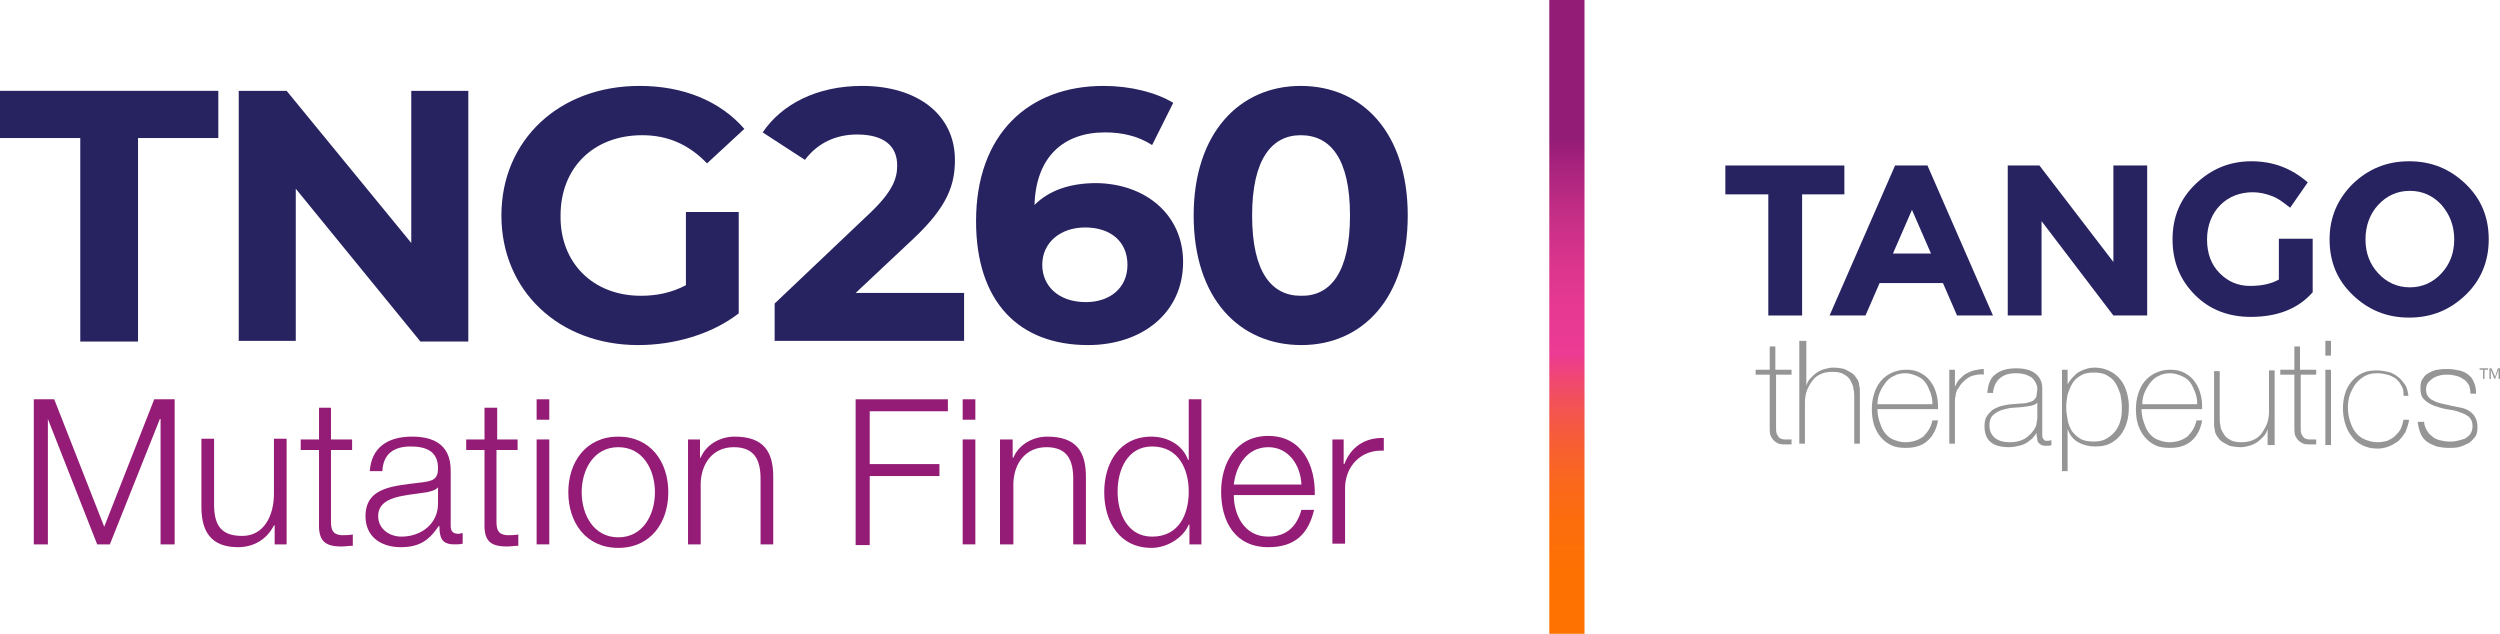 <?xml version="1.0" encoding="UTF-8"?>
<!-- Generator: Adobe Illustrator 27.4.1, SVG Export Plug-In . SVG Version: 6.00 Build 0)  -->
<svg xmlns="http://www.w3.org/2000/svg" xmlns:xlink="http://www.w3.org/1999/xlink" version="1.1" id="Layer_1" x="0px" y="0px" viewBox="0 0 355 90" style="enable-background:new 0 0 355 90;" xml:space="preserve">
<style type="text/css">
	.st0{fill:#272361;}
	.st1{fill:#941C76;}
	.st2{fill:url(#SVGID_1_);}
	.st3{fill:#959595;}
</style>
<g>
	<g>
		<path class="st0" d="M11.4,19.6H0v-6.7h31v6.7H19.6v28.9h-8.2V19.6z"></path>
		<path class="st0" d="M66.5,12.9v35.6h-6.8L42,26.8v21.6h-8.1V12.9h6.8l17.7,21.6V12.9H66.5z"></path>
		<path class="st0" d="M97.4,30.1h7.5v14.4C101,47.5,95.7,49,90.6,49c-11.2,0-19.4-7.7-19.4-18.4s8.2-18.4,19.6-18.4    c6.2,0,11.4,2.1,14.9,6.1l-5.3,4.9c-2.6-2.7-5.6-4-9.2-4c-6.9,0-11.6,4.6-11.6,11.4C79.5,37.3,84.2,42,91,42    c2.2,0,4.3-0.4,6.4-1.5V30.1z"></path>
		<path class="st0" d="M136.9,41.7v6.7H110v-5.3l13.7-13c3.1-3,3.7-4.8,3.7-6.6c0-2.8-1.9-4.4-5.7-4.4c-3,0-5.6,1.2-7.4,3.6l-6-3.9    c2.7-4,7.7-6.6,14.1-6.6c7.9,0,13.2,4.1,13.2,10.5c0,3.5-1,6.6-5.9,11.2l-8.2,7.7H136.9z"></path>
		<path class="st0" d="M168,37.2c0,7.3-5.9,11.8-13.5,11.8c-9.8,0-15.9-6.1-15.9-17.6c0-12.3,7.4-19.2,18.1-19.2    c3.8,0,7.4,0.9,9.9,2.4l-3,6c-2-1.3-4.3-1.8-6.7-1.8c-5.9,0-9.8,3.5-10,10.3c2.1-2.1,5.1-3.1,8.8-3.1    C162.7,26.1,168,30.5,168,37.2z M160.1,37.6c0-3.3-2.4-5.3-6-5.3c-3.6,0-6.1,2.2-6.1,5.3c0,3,2.3,5.3,6.2,5.3    C157.6,42.9,160.1,40.9,160.1,37.6z"></path>
		<path class="st0" d="M169.5,30.6c0-11.7,6.5-18.4,15.2-18.4c8.8,0,15.2,6.7,15.2,18.4S193.5,49,184.8,49    C176,49,169.5,42.4,169.5,30.6z M191.7,30.6c0-8.1-2.8-11.4-7-11.4c-4.1,0-6.9,3.4-6.9,11.4c0,8.1,2.8,11.4,6.9,11.4    C188.9,42.1,191.7,38.7,191.7,30.6z"></path>
	</g>
	<g>
		<path class="st1" d="M4.8,56.7h2.9l7.1,18.1l7.1-18.1h2.9v20.6h-2V59.5h-0.1l-7.1,17.8h-1.8L6.8,59.5H6.8v17.8h-2V56.7z"></path>
		<path class="st1" d="M40.7,77.3H39v-2.7h-0.1c-1,2-2.9,3.1-5.1,3.1c-3.8,0-5.2-2.2-5.2-5.7v-9.7h1.8v9.7c0.1,2.7,1.1,4.1,4,4.1    c3.1,0,4.5-2.9,4.5-6v-7.8h1.8V77.3z"></path>
		<path class="st1" d="M47,62.4h3v1.5h-3V74c0,1.2,0.2,1.9,1.5,2c0.5,0,1,0,1.6-0.1v1.6c-0.5,0-1.1,0.1-1.6,0.1    c-2.4,0-3.3-0.8-3.2-3.4V63.9h-2.6v-1.5h2.6v-4.5H47V62.4z"></path>
		<path class="st1" d="M52.5,67c0.2-3.5,2.6-5,6-5c2.6,0,5.5,0.8,5.5,4.8v7.9c0,0.7,0.3,1.1,1.1,1.1c0.2,0,0.4-0.1,0.6-0.1v1.5    c-0.4,0.1-0.7,0.1-1.2,0.1c-1.8,0-2.1-1-2.1-2.6h-0.1c-1.3,1.9-2.6,3-5.4,3c-2.7,0-5-1.4-5-4.4c0-4.2,4.1-4.3,8-4.8    c1.5-0.2,2.3-0.4,2.3-2c0-2.5-1.8-3.1-3.9-3.1c-2.3,0-3.9,1-4,3.5H52.5z M62.2,69.2L62.2,69.2c-0.3,0.4-1.1,0.6-1.6,0.7    c-3.1,0.5-6.9,0.5-6.9,3.4c0,1.8,1.6,2.9,3.3,2.9c2.8,0,5.2-1.8,5.2-4.7V69.2z"></path>
		<path class="st1" d="M70.5,62.4h3v1.5h-3V74c0,1.2,0.2,1.9,1.5,2c0.5,0,1,0,1.6-0.1v1.6c-0.5,0-1.1,0.1-1.6,0.1    c-2.4,0-3.3-0.8-3.2-3.4V63.9h-2.6v-1.5h2.6v-4.5h1.8V62.4z"></path>
		<path class="st1" d="M76.2,56.7H78v2.9h-1.8V56.7z M76.2,62.4H78v14.9h-1.8V62.4z"></path>
		<path class="st1" d="M94.9,69.9c0,4.3-2.5,7.9-7.1,7.9c-4.6,0-7.1-3.6-7.1-7.9s2.5-7.9,7.1-7.9C92.4,62,94.9,65.6,94.9,69.9z     M82.6,69.9c0,3.2,1.7,6.4,5.2,6.4c3.5,0,5.2-3.2,5.2-6.4c0-3.2-1.7-6.4-5.2-6.4C84.3,63.5,82.6,66.7,82.6,69.9z"></path>
		<path class="st1" d="M97.6,62.4h1.8V65h0.1c0.7-1.8,2.7-3,4.8-3c4.2,0,5.5,2.2,5.5,5.7v9.6h-1.8V68c0-2.6-0.8-4.5-3.8-4.5    c-2.9,0-4.6,2.2-4.7,5.1v8.7h-1.8V62.4z"></path>
		<path class="st1" d="M121.5,56.7h13.1v1.7h-11.1v7.5h9.9v1.7h-9.9v9.8h-2V56.7z"></path>
		<path class="st1" d="M136.7,56.7h1.8v2.9h-1.8V56.7z M136.7,62.4h1.8v14.9h-1.8V62.4z"></path>
		<path class="st1" d="M142,62.4h1.8V65h0.1c0.7-1.8,2.7-3,4.8-3c4.2,0,5.5,2.2,5.5,5.7v9.6h-1.8V68c0-2.6-0.8-4.5-3.8-4.5    c-2.9,0-4.6,2.2-4.7,5.1v8.7H142V62.4z"></path>
		<path class="st1" d="M170.6,77.3h-1.7v-2.8h-0.1c-0.8,1.9-3.1,3.3-5.3,3.3c-4.5,0-6.7-3.7-6.7-7.9c0-4.2,2.2-7.9,6.7-7.9    c2.2,0,4.4,1.1,5.2,3.3h0.1v-8.6h1.8V77.3z M163.6,76.2c3.9,0,5.2-3.3,5.2-6.4c0-3.1-1.4-6.4-5.2-6.4c-3.5,0-4.9,3.3-4.9,6.4    C158.7,72.9,160.1,76.2,163.6,76.2z"></path>
		<path class="st1" d="M175.2,70.3c0,2.7,1.4,5.9,4.9,5.9c2.7,0,4.1-1.6,4.7-3.8h1.8c-0.8,3.4-2.7,5.3-6.5,5.3    c-4.7,0-6.7-3.6-6.7-7.9c0-3.9,2-7.9,6.7-7.9c4.8,0,6.7,4.2,6.6,8.4H175.2z M184.8,68.8c-0.1-2.7-1.8-5.3-4.7-5.3    c-3,0-4.6,2.6-4.9,5.3H184.8z"></path>
		<path class="st1" d="M189.1,62.4h1.7v3.5h0.1c0.9-2.4,2.9-3.8,5.6-3.7V64c-3.3-0.2-5.5,2.3-5.5,5.3v7.9h-1.8V62.4z"></path>
	</g>
</g>
<linearGradient id="SVGID_1_" gradientUnits="userSpaceOnUse" x1="222.5" y1="90" x2="222.5" y2="-9.094947e-13">
	<stop offset="0" style="stop-color:#FD7200"></stop>
	<stop offset="0.102" style="stop-color:#FD7103"></stop>
	<stop offset="0.175" style="stop-color:#FC6D0C"></stop>
	<stop offset="0.238" style="stop-color:#FA681C"></stop>
	<stop offset="0.296" style="stop-color:#F75F32"></stop>
	<stop offset="0.35" style="stop-color:#F3554E"></stop>
	<stop offset="0.401" style="stop-color:#EF4871"></stop>
	<stop offset="0.442" style="stop-color:#EB3B93"></stop>
	<stop offset="0.512" style="stop-color:#E73992"></stop>
	<stop offset="0.585" style="stop-color:#DA358D"></stop>
	<stop offset="0.661" style="stop-color:#C52E86"></stop>
	<stop offset="0.737" style="stop-color:#A8237D"></stop>
	<stop offset="0.781" style="stop-color:#931C76"></stop>
	<stop offset="1" style="stop-color:#931C76"></stop>
</linearGradient>
<rect x="220" class="st2" width="5" height="90"></rect>
<g>
	<g>
		<polygon class="st0" points="255.9,27.6 255.9,44.8 251.1,44.8 251.1,27.6 245,27.6 245,23.5 261.9,23.5 261.9,27.6   "></polygon>
		<path class="st0" d="M277.9,44.8l-2-4.6h-9l-2,4.6h-5.1l9.3-21.3h4.6l9.3,21.3H277.9z M271.5,29.8l-2.7,6.2h5.4L271.5,29.8z"></path>
		<polygon class="st0" points="300.1,23.5 304.9,23.5 304.9,44.8 300.1,44.8 289.9,31.4 289.9,44.8 285.1,44.8 285.1,23.5     289.6,23.5 300.1,37.2   "></polygon>
		<path class="st0" d="M323.6,33.9h4.8v7.6c-2.1,2.4-5.1,3.5-8.8,3.5c-3.1,0-5.8-1-7.9-3.1c-2.1-2.1-3.2-4.7-3.2-7.9    c0-3.2,1.1-5.8,3.3-7.9c2.2-2.1,4.8-3.2,7.9-3.2c3.1,0,5.7,1,8,3l-2.5,3.6c-1-0.8-1.8-1.4-2.7-1.7c-0.8-0.3-1.7-0.5-2.6-0.5    c-1.8,0-3.4,0.6-4.6,1.8c-1.2,1.2-1.9,2.9-1.9,4.9c0,2,0.6,3.6,1.8,4.8c1.2,1.2,2.6,1.8,4.3,1.8s3-0.3,4.1-0.9V33.9z"></path>
		<path class="st0" d="M350.1,41.9c-2.2,2.1-4.8,3.2-8,3.2c-3.2,0-5.8-1.1-8-3.2c-2.2-2.1-3.3-4.7-3.3-7.9c0-3.1,1.1-5.7,3.3-7.9    c2.2-2.1,4.8-3.2,8-3.2c3.2,0,5.8,1.1,8,3.2c2.2,2.1,3.3,4.7,3.3,7.9C353.4,37.1,352.3,39.8,350.1,41.9 M348.5,34    c0-1.9-0.6-3.5-1.8-4.9c-1.2-1.3-2.7-2-4.5-2c-1.8,0-3.3,0.7-4.5,2c-1.2,1.3-1.8,3-1.8,4.9c0,1.9,0.6,3.5,1.8,4.8    c1.2,1.3,2.7,2,4.5,2c1.8,0,3.3-0.7,4.5-2C347.9,37.5,348.5,35.9,348.5,34"></path>
	</g>
	<g>
		<path class="st3" d="M254.5,53.2h-2.3v7.4c0,0.4,0,0.8,0.1,1c0.1,0.2,0.2,0.4,0.4,0.6c0.2,0.1,0.4,0.2,0.7,0.2c0.3,0,0.6,0,1,0    v0.7c-0.4,0-0.8,0-1.2,0c-0.4,0-0.7-0.1-1-0.3c-0.3-0.2-0.5-0.4-0.7-0.8c-0.2-0.3-0.2-0.8-0.2-1.4v-7.4h-2v-0.7h2v-3.3h0.8v3.3    h2.3V53.2z"></path>
		<path class="st3" d="M256.5,48.4v6.4h0c0.1-0.4,0.3-0.8,0.6-1.1c0.3-0.3,0.6-0.6,0.9-0.8c0.3-0.2,0.7-0.4,1.1-0.5    c0.4-0.1,0.8-0.2,1.2-0.2c0.6,0,1.2,0.1,1.6,0.2c0.4,0.2,0.8,0.4,1.1,0.6c0.3,0.2,0.5,0.5,0.7,0.8c0.2,0.3,0.3,0.6,0.3,0.9    c0.1,0.3,0.1,0.6,0.1,0.9c0,0.3,0,0.6,0,0.8v6.6h-0.8v-6.7c0-0.3,0-0.6-0.1-1c0-0.4-0.2-0.8-0.4-1.2c-0.2-0.4-0.5-0.7-0.9-0.9    c-0.4-0.3-1-0.4-1.7-0.4c-0.6,0-1.2,0.1-1.6,0.3c-0.5,0.2-0.9,0.5-1.2,0.9c-0.3,0.4-0.6,0.9-0.8,1.4c-0.2,0.5-0.3,1.1-0.3,1.8v5.8    h-0.8V48.4H256.5z"></path>
		<path class="st3" d="M266.6,58v0.1c0,0.6,0.1,1.2,0.3,1.8c0.2,0.6,0.4,1.1,0.7,1.5c0.3,0.4,0.7,0.8,1.2,1c0.5,0.2,1.1,0.4,1.7,0.4    c1.1,0,1.9-0.3,2.6-0.8c0.6-0.6,1.1-1.3,1.3-2.3h0.8c-0.2,1.2-0.7,2.2-1.5,2.9c-0.8,0.7-1.8,1-3.1,1c-0.8,0-1.5-0.1-2.1-0.4    c-0.6-0.3-1.1-0.7-1.5-1.2c-0.4-0.5-0.7-1.1-0.9-1.7c-0.2-0.7-0.3-1.4-0.3-2.2c0-0.7,0.1-1.5,0.3-2.1c0.2-0.7,0.5-1.3,0.9-1.8    c0.4-0.5,0.9-0.9,1.5-1.2c0.6-0.3,1.3-0.5,2.1-0.5c0.8,0,1.4,0.1,2,0.4c0.6,0.3,1.1,0.7,1.4,1.1c0.4,0.5,0.7,1,0.9,1.7    c0.2,0.6,0.3,1.3,0.3,2c0,0.1,0,0.1,0,0.2c0,0.1,0,0.2,0,0.2H266.6z M274.4,57.3c0-0.6-0.1-1.1-0.3-1.6c-0.2-0.5-0.4-1-0.7-1.4    c-0.3-0.4-0.7-0.7-1.2-0.9c-0.5-0.2-1-0.4-1.6-0.4c-0.6,0-1.2,0.1-1.7,0.4c-0.5,0.2-0.9,0.6-1.2,1c-0.3,0.4-0.6,0.9-0.8,1.4    c-0.2,0.5-0.3,1.1-0.3,1.6H274.4z"></path>
		<path class="st3" d="M277.6,54.9L277.6,54.9c0.2-0.3,0.3-0.7,0.6-1c0.3-0.3,0.6-0.6,0.9-0.8c0.4-0.2,0.8-0.4,1.2-0.5    c0.5-0.1,0.9-0.2,1.4-0.2v0.8c-0.4-0.1-0.9,0-1.4,0.1c-0.5,0.1-1,0.4-1.5,0.9c-0.2,0.2-0.4,0.4-0.5,0.6c-0.1,0.2-0.3,0.4-0.4,0.6    s-0.2,0.5-0.2,0.8c-0.1,0.3-0.1,0.6-0.1,1v5.8h-0.8V52.5h0.8V54.9z"></path>
		<path class="st3" d="M289.4,61.1L289.4,61.1c-0.2,0.3-0.3,0.6-0.6,0.9c-0.2,0.3-0.5,0.5-0.9,0.8c-0.3,0.2-0.7,0.4-1.2,0.5    c-0.4,0.1-0.9,0.2-1.4,0.2c-1.1,0-2-0.2-2.6-0.7c-0.6-0.5-0.9-1.2-0.9-2.3c0-0.6,0.1-1.1,0.4-1.5c0.3-0.4,0.6-0.7,0.9-0.9    c0.4-0.2,0.8-0.4,1.3-0.5c0.5-0.1,0.9-0.2,1.3-0.2l1.2-0.1c0.6,0,1-0.1,1.3-0.2c0.3-0.1,0.6-0.2,0.7-0.4c0.2-0.2,0.3-0.4,0.3-0.6    c0-0.2,0.1-0.6,0.1-0.9c0-0.3-0.1-0.6-0.2-0.8c-0.1-0.2-0.3-0.5-0.5-0.7c-0.2-0.2-0.5-0.3-0.9-0.5c-0.4-0.1-0.8-0.2-1.4-0.2    c-1,0-1.7,0.2-2.3,0.7c-0.6,0.5-0.9,1.2-1,2.1h-0.8c0.1-1.2,0.4-2.1,1.1-2.6c0.7-0.6,1.7-0.9,3-0.9c1.3,0,2.2,0.3,2.8,0.8    c0.6,0.5,0.9,1.2,0.9,2v6.2c0,0.2,0,0.3,0,0.5c0,0.2,0,0.3,0.1,0.4c0,0.1,0.1,0.2,0.2,0.3c0.1,0.1,0.2,0.1,0.4,0.1    c0.1,0,0.3,0,0.6-0.1v0.7c-0.2,0.1-0.4,0.1-0.6,0.1c-0.3,0-0.6,0-0.8-0.1c-0.2-0.1-0.3-0.2-0.4-0.3c-0.1-0.1-0.2-0.3-0.2-0.5    c0-0.2-0.1-0.4-0.1-0.6V61.1z M289.4,57.1c-0.2,0.2-0.5,0.4-0.9,0.5c-0.4,0.1-0.8,0.1-1.3,0.2l-1.3,0.1c-0.4,0-0.8,0.1-1.2,0.2    c-0.4,0.1-0.7,0.2-1.1,0.4c-0.3,0.2-0.6,0.4-0.8,0.7c-0.2,0.3-0.3,0.7-0.3,1.2c0,0.8,0.3,1.4,0.8,1.8c0.5,0.4,1.2,0.6,2.1,0.6    c0.9,0,1.6-0.2,2.1-0.5c0.5-0.3,0.9-0.7,1.2-1.1c0.3-0.4,0.5-0.8,0.5-1.2c0.1-0.4,0.1-0.7,0.1-0.8V57.1z"></path>
		<path class="st3" d="M293.4,55L293.4,55c0.1-0.3,0.3-0.6,0.5-0.9c0.2-0.3,0.5-0.6,0.8-0.9c0.3-0.3,0.7-0.5,1.2-0.7    c0.5-0.2,1-0.3,1.6-0.3c0.8,0,1.5,0.2,2.1,0.5c0.6,0.3,1.1,0.7,1.5,1.2c0.4,0.5,0.7,1.1,0.9,1.8c0.2,0.7,0.3,1.4,0.3,2.1    c0,0.8-0.1,1.6-0.3,2.2c-0.2,0.7-0.5,1.3-0.9,1.8c-0.4,0.5-0.9,0.9-1.5,1.2c-0.6,0.3-1.3,0.4-2.1,0.4c-0.9,0-1.7-0.2-2.4-0.6    c-0.7-0.4-1.2-1-1.5-1.9h0l0,6h-0.8V52.5h0.8V55z M297.3,62.7c0.7,0,1.3-0.1,1.8-0.4c0.5-0.3,0.9-0.6,1.3-1.1    c0.3-0.4,0.6-1,0.7-1.5c0.2-0.6,0.2-1.2,0.2-1.9c0-0.6-0.1-1.2-0.2-1.8c-0.2-0.6-0.4-1.1-0.7-1.6c-0.3-0.5-0.7-0.8-1.2-1.1    c-0.5-0.3-1.1-0.4-1.9-0.4c-0.7,0-1.3,0.1-1.8,0.4c-0.5,0.3-0.9,0.6-1.2,1.1s-0.5,1-0.7,1.6c-0.1,0.6-0.2,1.2-0.2,1.8    c0,0.6,0.1,1.2,0.2,1.8c0.1,0.6,0.3,1.1,0.6,1.6c0.3,0.4,0.7,0.8,1.2,1.1C295.9,62.6,296.6,62.7,297.3,62.7"></path>
		<path class="st3" d="M304.1,58v0.1c0,0.6,0.1,1.2,0.3,1.8c0.2,0.6,0.4,1.1,0.7,1.5c0.3,0.4,0.7,0.8,1.2,1c0.5,0.2,1.1,0.4,1.7,0.4    c1.1,0,1.9-0.3,2.6-0.8c0.6-0.6,1.1-1.3,1.3-2.3h0.8c-0.2,1.2-0.7,2.2-1.5,2.9c-0.8,0.7-1.8,1-3.1,1c-0.8,0-1.5-0.1-2.1-0.4    c-0.6-0.3-1.1-0.7-1.5-1.2c-0.4-0.5-0.7-1.1-0.9-1.7s-0.3-1.4-0.3-2.2c0-0.7,0.1-1.5,0.3-2.1c0.2-0.7,0.5-1.3,0.9-1.8    c0.4-0.5,0.9-0.9,1.5-1.2c0.6-0.3,1.3-0.5,2.1-0.5c0.8,0,1.4,0.1,2,0.4c0.6,0.3,1.1,0.7,1.4,1.1c0.4,0.5,0.7,1,0.9,1.7    c0.2,0.6,0.3,1.3,0.3,2c0,0.1,0,0.1,0,0.2c0,0.1,0,0.2,0,0.2H304.1z M312,57.3c0-0.6-0.1-1.1-0.3-1.6c-0.2-0.5-0.4-1-0.7-1.4    c-0.3-0.4-0.7-0.7-1.2-0.9c-0.5-0.2-1-0.4-1.6-0.4c-0.6,0-1.2,0.1-1.7,0.4c-0.5,0.2-0.9,0.6-1.2,1c-0.3,0.4-0.6,0.9-0.8,1.4    c-0.2,0.5-0.3,1.1-0.3,1.6H312z"></path>
		<path class="st3" d="M322.8,63.2h-0.8v-2.3h0c-0.1,0.4-0.3,0.8-0.6,1.1c-0.3,0.3-0.6,0.6-0.9,0.8c-0.3,0.2-0.7,0.4-1.1,0.5    c-0.4,0.1-0.8,0.2-1.2,0.2c-0.6,0-1.2-0.1-1.6-0.2c-0.4-0.2-0.8-0.4-1.1-0.6c-0.3-0.2-0.5-0.5-0.7-0.8c-0.2-0.3-0.3-0.6-0.3-0.9    c-0.1-0.3-0.1-0.6-0.1-0.9c0-0.3,0-0.6,0-0.8v-6.6h0.8v6.7c0,0.3,0,0.6,0.1,1c0,0.4,0.2,0.8,0.4,1.1c0.2,0.4,0.5,0.7,0.9,0.9    c0.4,0.3,1,0.4,1.7,0.4c0.6,0,1.1-0.1,1.6-0.3c0.5-0.2,0.9-0.5,1.2-0.9c0.3-0.4,0.6-0.9,0.8-1.4c0.2-0.5,0.3-1.1,0.3-1.8v-5.8h0.8    V63.2z"></path>
		<path class="st3" d="M329,53.2h-2.3v7.4c0,0.4,0,0.8,0.1,1c0.1,0.2,0.2,0.4,0.4,0.6c0.2,0.1,0.4,0.2,0.7,0.2c0.3,0,0.6,0,1,0v0.7    c-0.4,0-0.8,0-1.2,0c-0.4,0-0.7-0.1-1-0.3c-0.3-0.2-0.5-0.4-0.7-0.8c-0.2-0.3-0.2-0.8-0.2-1.4v-7.4h-2v-0.7h2v-3.3h0.8v3.3h2.3    V53.2z"></path>
		<path class="st3" d="M330.2,48.4h0.8v2.1h-0.8V48.4z M330.2,52.5h0.8v10.7h-0.8V52.5z"></path>
		<path class="st3" d="M341.3,55.8c0-0.5-0.2-0.9-0.4-1.2c-0.2-0.4-0.5-0.7-0.8-0.9c-0.3-0.2-0.7-0.4-1.1-0.5    c-0.4-0.1-0.9-0.2-1.4-0.2c-0.7,0-1.3,0.1-1.8,0.4c-0.5,0.3-0.9,0.6-1.3,1.1c-0.3,0.4-0.6,1-0.8,1.5c-0.2,0.6-0.3,1.2-0.3,1.8    c0,0.7,0.1,1.4,0.3,2c0.2,0.6,0.4,1.1,0.8,1.6c0.3,0.4,0.8,0.8,1.3,1c0.5,0.2,1.1,0.4,1.8,0.4c0.5,0,1-0.1,1.4-0.2    c0.4-0.2,0.8-0.4,1.1-0.7c0.3-0.3,0.6-0.6,0.8-1c0.2-0.4,0.3-0.9,0.4-1.3h0.8c-0.1,0.6-0.3,1.2-0.5,1.7c-0.3,0.5-0.6,0.9-1,1.3    c-0.4,0.3-0.9,0.6-1.4,0.8c-0.5,0.2-1.1,0.3-1.6,0.3c-0.9,0-1.6-0.2-2.2-0.5c-0.6-0.3-1.1-0.7-1.5-1.3c-0.4-0.5-0.7-1.1-0.9-1.8    c-0.2-0.7-0.3-1.4-0.3-2.1c0-0.7,0.1-1.5,0.3-2.1c0.2-0.7,0.5-1.2,0.9-1.7c0.4-0.5,0.9-0.9,1.5-1.2c0.6-0.3,1.3-0.4,2.1-0.4    c0.6,0,1.1,0.1,1.6,0.2c0.5,0.1,1,0.4,1.4,0.7c0.4,0.3,0.7,0.7,1,1.1c0.3,0.4,0.4,1,0.5,1.6H341.3z"></path>
		<path class="st3" d="M344.2,59.6c0,0.5,0.1,0.9,0.3,1.3c0.2,0.4,0.4,0.7,0.8,1c0.3,0.3,0.7,0.5,1.1,0.6c0.4,0.1,0.9,0.2,1.4,0.2    c0.3,0,0.7,0,1.1-0.1c0.4-0.1,0.8-0.2,1.1-0.3c0.3-0.2,0.6-0.4,0.8-0.7c0.2-0.3,0.3-0.7,0.3-1.1c0-0.6-0.2-1-0.5-1.3    c-0.4-0.3-0.8-0.5-1.4-0.7c-0.5-0.2-1.1-0.3-1.8-0.4c-0.6-0.1-1.2-0.3-1.8-0.5c-0.5-0.2-1-0.5-1.4-0.9c-0.4-0.4-0.5-0.9-0.5-1.7    c0-0.5,0.1-1,0.4-1.3c0.2-0.4,0.5-0.6,0.9-0.8c0.4-0.2,0.8-0.4,1.2-0.4c0.5-0.1,0.9-0.1,1.4-0.1c0.6,0,1.1,0.1,1.6,0.2    c0.5,0.1,0.9,0.3,1.3,0.6c0.4,0.3,0.6,0.6,0.8,1.1c0.2,0.4,0.3,0.9,0.3,1.6h-0.8c0-0.5-0.1-0.9-0.2-1.2c-0.2-0.3-0.4-0.6-0.7-0.8    c-0.3-0.2-0.6-0.4-1-0.5c-0.4-0.1-0.8-0.2-1.3-0.2c-0.4,0-0.7,0-1.1,0.1c-0.4,0.1-0.7,0.2-1,0.4c-0.3,0.2-0.5,0.4-0.7,0.6    c-0.2,0.3-0.3,0.6-0.3,1c0,0.4,0.1,0.8,0.3,1c0.2,0.3,0.5,0.5,0.8,0.6c0.3,0.2,0.7,0.3,1.1,0.4c0.4,0.1,0.9,0.2,1.3,0.3    c0.5,0.1,1,0.2,1.5,0.3c0.5,0.1,0.9,0.3,1.2,0.5c0.3,0.2,0.6,0.5,0.8,0.9c0.2,0.4,0.3,0.8,0.3,1.4c0,0.6-0.1,1.1-0.4,1.4    c-0.3,0.4-0.6,0.7-1,0.9c-0.4,0.2-0.9,0.4-1.3,0.5c-0.5,0.1-1,0.1-1.4,0.1c-0.6,0-1.2-0.1-1.7-0.2c-0.5-0.2-1-0.4-1.4-0.7    c-0.4-0.3-0.7-0.7-0.9-1.2c-0.2-0.5-0.3-1-0.4-1.6H344.2z"></path>
		<polygon class="st3" points="352.1,52.5 352.1,52.3 353.3,52.3 353.3,52.5 352.8,52.5 352.8,53.8 352.6,53.8 352.6,52.5   "></polygon>
		<polygon class="st3" points="353.8,52.3 354.3,53.5 354.7,52.3 355,52.3 355,53.8 354.8,53.8 354.8,52.5 354.8,52.5 354.3,53.8     354.2,53.8 353.7,52.5 353.7,52.5 353.7,53.8 353.5,53.8 353.5,52.3   "></polygon>
	</g>
</g>
</svg>
